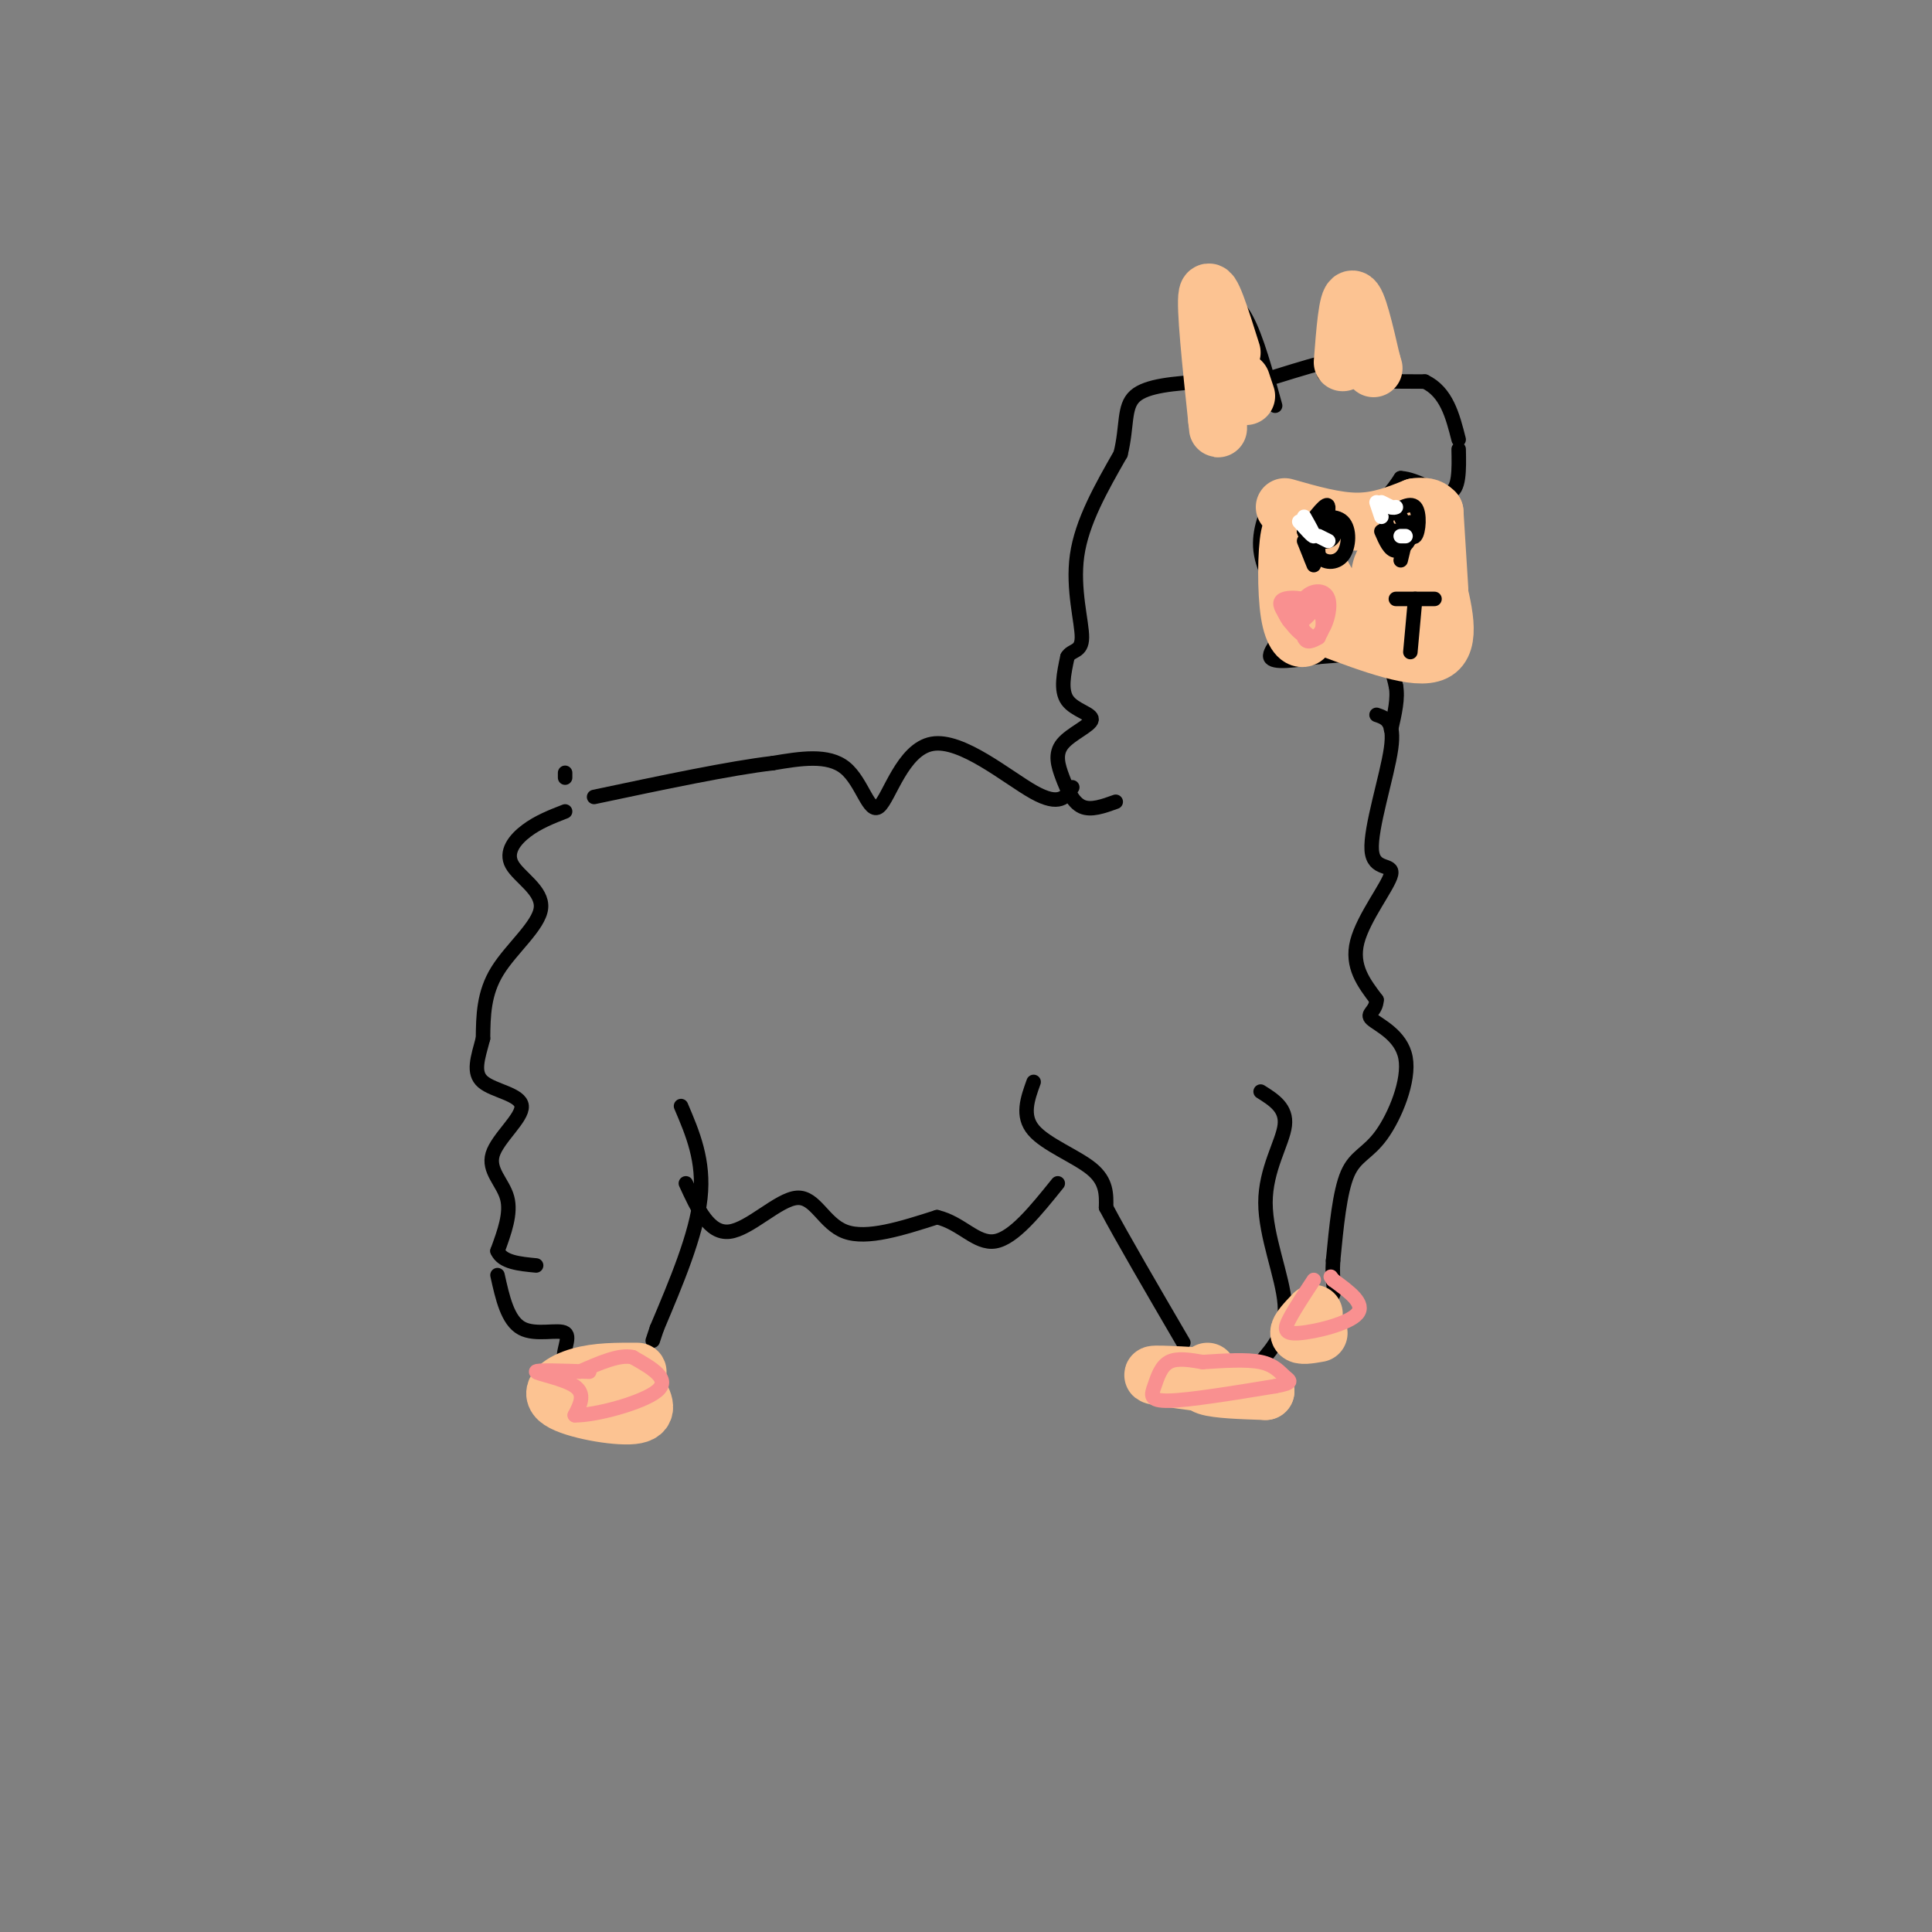 <svg viewBox='0 0 400 400' version='1.1' xmlns='http://www.w3.org/2000/svg' xmlns:xlink='http://www.w3.org/1999/xlink'><rect x="0" y="0" width="400" height="400" fill="#808080" stroke="none"/><g fill='none' stroke='rgb(0,0,0)' stroke-width='3' stroke-linecap='round' stroke-linejoin='round'><path d='M231,166c-2.565,0.926 -5.130,1.851 -7,1c-1.870,-0.851 -3.045,-3.479 -4,-6c-0.955,-2.521 -1.689,-4.933 0,-7c1.689,-2.067 5.801,-3.787 6,-5c0.199,-1.213 -3.515,-1.918 -5,-4c-1.485,-2.082 -0.743,-5.541 0,-9'/><path d='M221,136c0.845,-1.536 2.958,-0.875 3,-4c0.042,-3.125 -1.988,-10.036 -1,-17c0.988,-6.964 4.994,-13.982 9,-21'/><path d='M232,94c1.444,-5.800 0.556,-9.800 3,-12c2.444,-2.200 8.222,-2.600 14,-3'/><path d='M248,84c0.167,-9.583 0.333,-19.167 1,-23c0.667,-3.833 1.833,-1.917 3,0'/><path d='M252,61c1.533,0.311 3.867,1.089 6,5c2.133,3.911 4.067,10.956 6,18'/><path d='M264,78c5.089,-1.578 10.178,-3.156 11,-3c0.822,0.156 -2.622,2.044 0,3c2.622,0.956 11.311,0.978 20,1'/><path d='M295,79c4.500,2.167 5.750,7.083 7,12'/><path d='M264,102c6.833,1.750 13.667,3.500 18,3c4.333,-0.500 6.167,-3.250 8,-6'/><path d='M290,99c3.378,0.133 7.822,3.467 10,3c2.178,-0.467 2.089,-4.733 2,-9'/><path d='M264,102c-1.750,3.917 -3.500,7.833 -3,12c0.500,4.167 3.250,8.583 6,13'/><path d='M267,127c-0.400,4.022 -4.400,7.578 -4,9c0.400,1.422 5.200,0.711 10,0'/><path d='M273,136c4.044,-0.267 9.156,-0.933 12,0c2.844,0.933 3.422,3.467 4,6'/><path d='M289,142c0.500,2.500 -0.250,5.750 -1,9'/><path d='M285,148c1.904,0.640 3.809,1.279 3,7c-0.809,5.721 -4.330,16.523 -4,21c0.330,4.477 4.512,2.628 4,5c-0.512,2.372 -5.718,8.963 -7,14c-1.282,5.037 1.359,8.518 4,12'/><path d='M285,207c-0.086,2.518 -2.302,2.813 -1,4c1.302,1.187 6.122,3.267 7,8c0.878,4.733 -2.187,12.121 -5,16c-2.813,3.879 -5.375,4.251 -7,8c-1.625,3.749 -2.312,10.874 -3,18'/><path d='M276,261c-0.289,4.267 0.489,5.933 0,7c-0.489,1.067 -2.244,1.533 -4,2'/><path d='M222,163c-1.305,2.011 -2.609,4.022 -8,1c-5.391,-3.022 -14.868,-11.078 -21,-10c-6.132,1.078 -8.920,11.290 -11,13c-2.080,1.710 -3.451,-5.083 -7,-8c-3.549,-2.917 -9.274,-1.959 -15,-1'/><path d='M160,158c-8.667,1.000 -22.833,4.000 -37,7'/><path d='M117,160c0.000,0.000 0.000,1.000 0,1'/><path d='M117,168c-2.793,1.089 -5.585,2.179 -8,4c-2.415,1.821 -4.451,4.375 -3,7c1.451,2.625 6.391,5.322 6,9c-0.391,3.678 -6.112,8.337 -9,13c-2.888,4.663 -2.944,9.332 -3,14'/><path d='M100,215c-1.062,4.034 -2.215,7.120 0,9c2.215,1.880 7.800,2.556 8,5c0.200,2.444 -4.985,6.658 -6,10c-1.015,3.342 2.138,5.812 3,9c0.862,3.188 -0.569,7.094 -2,11'/><path d='M103,259c1.000,2.333 4.500,2.667 8,3'/><path d='M141,229c2.417,5.667 4.833,11.333 4,19c-0.833,7.667 -4.917,17.333 -9,27'/><path d='M136,275c-1.500,4.500 -0.750,2.250 0,0'/><path d='M214,224c-1.267,3.511 -2.533,7.022 0,10c2.533,2.978 8.867,5.422 12,8c3.133,2.578 3.067,5.289 3,8'/><path d='M229,250c3.167,6.000 9.583,17.000 16,28'/><path d='M261,226c2.714,1.702 5.429,3.405 5,7c-0.429,3.595 -4.000,9.083 -4,16c0.000,6.917 3.571,15.262 4,21c0.429,5.738 -2.286,8.869 -5,12'/><path d='M261,282c-0.833,2.333 -0.417,2.167 0,2'/><path d='M270,271c0.000,0.000 0.100,0.100 0.1,0.1'/><path d='M142,245c2.405,5.244 4.810,10.488 9,10c4.190,-0.488 10.167,-6.708 14,-7c3.833,-0.292 5.524,5.345 10,7c4.476,1.655 11.738,-0.673 19,-3'/><path d='M194,252c5.044,1.178 8.156,5.622 12,5c3.844,-0.622 8.422,-6.311 13,-12'/><path d='M103,264c1.042,4.702 2.083,9.405 5,11c2.917,1.595 7.708,0.083 9,1c1.292,0.917 -0.917,4.262 0,6c0.917,1.738 4.958,1.869 9,2'/><path d='M126,284c3.167,0.000 6.583,-1.000 10,-2'/></g>
<g fill='none' stroke='rgb(252,195,146)' stroke-width='12' stroke-linecap='round' stroke-linejoin='round'><path d='M266,105c5.250,1.500 10.500,3.000 15,3c4.500,0.000 8.250,-1.500 12,-3'/><path d='M293,105c2.667,-0.333 3.333,0.333 4,1'/><path d='M297,106c0.000,0.000 1.000,16.000 1,16'/><path d='M297,119c1.833,7.083 3.667,14.167 0,16c-3.667,1.833 -12.833,-1.583 -22,-5'/><path d='M275,130c-4.364,-0.276 -4.273,1.534 -5,2c-0.727,0.466 -2.273,-0.413 -3,-5c-0.727,-4.587 -0.636,-12.882 0,-16c0.636,-3.118 1.818,-1.059 3,1'/><path d='M270,112c2.141,3.601 5.994,12.103 9,15c3.006,2.897 5.167,0.189 6,-3c0.833,-3.189 0.340,-6.859 2,-8c1.660,-1.141 5.474,0.245 7,2c1.526,1.755 0.763,3.877 0,6'/><path d='M294,124c-1.500,1.167 -5.250,1.083 -9,1'/><path d='M250,284c-1.000,1.167 -2.000,2.333 0,3c2.000,0.667 7.000,0.833 12,1'/><path d='M262,288c-3.422,-0.511 -17.978,-2.289 -22,-3c-4.022,-0.711 2.489,-0.356 9,0'/><path d='M132,284c-4.179,-0.024 -8.357,-0.048 -12,1c-3.643,1.048 -6.750,3.167 -4,5c2.750,1.833 11.357,3.381 15,3c3.643,-0.381 2.321,-2.690 1,-5'/><path d='M132,288c-2.333,-0.833 -8.667,-0.417 -15,0'/><path d='M273,276c-1.917,0.333 -3.833,0.667 -4,0c-0.167,-0.667 1.417,-2.333 3,-4'/><path d='M255,73c-2.250,-7.167 -4.500,-14.333 -5,-12c-0.500,2.333 0.750,14.167 2,26'/><path d='M252,87c0.333,3.833 0.167,0.417 0,-3'/><path d='M278,75c0.500,-6.500 1.000,-13.000 2,-13c1.000,0.000 2.500,6.500 4,13'/><path d='M284,75c0.667,2.167 0.333,1.083 0,0'/><path d='M257,79c0.000,0.000 1.000,3.000 1,3'/></g>
<g fill='none' stroke='rgb(0,0,0)' stroke-width='3' stroke-linecap='round' stroke-linejoin='round'><path d='M272,112c-0.444,2.489 -0.889,4.978 0,3c0.889,-1.978 3.111,-8.422 3,-10c-0.111,-1.578 -2.556,1.711 -5,5'/><path d='M270,110c0.250,1.427 3.376,2.496 5,2c1.624,-0.496 1.745,-2.557 1,-4c-0.745,-1.443 -2.356,-2.270 -3,-1c-0.644,1.270 -0.322,4.635 0,8'/><path d='M273,115c1.037,1.652 3.628,1.783 5,0c1.372,-1.783 1.523,-5.480 0,-7c-1.523,-1.520 -4.721,-0.863 -6,0c-1.279,0.863 -0.640,1.931 0,3'/><path d='M290,107c1.133,2.400 2.267,4.800 3,4c0.733,-0.800 1.067,-4.800 0,-6c-1.067,-1.200 -3.533,0.400 -6,2'/><path d='M287,107c-0.393,1.774 1.625,5.208 3,5c1.375,-0.208 2.107,-4.060 2,-4c-0.107,0.060 -1.054,4.030 -2,8'/><path d='M289,124c0.000,0.000 8.000,0.000 8,0'/><path d='M293,124c0.000,0.000 -1.000,11.000 -1,11'/><path d='M286,110c0.867,2.000 1.733,4.000 3,4c1.267,0.000 2.933,-2.000 3,-3c0.067,-1.000 -1.467,-1.000 -3,-1'/><path d='M289,110c-0.500,-0.167 -0.250,-0.083 0,0'/><path d='M270,112c0.000,0.000 2.000,5.000 2,5'/></g>
<g fill='none' stroke='rgb(255,255,255)' stroke-width='3' stroke-linecap='round' stroke-linejoin='round'><path d='M275,112c0.000,0.000 -2.000,-1.000 -2,-1'/><path d='M291,111c0.000,0.000 -1.000,0.000 -1,0'/><path d='M285,104c0.000,0.000 1.000,3.000 1,3'/><path d='M269,108c1.417,1.583 2.833,3.167 3,3c0.167,-0.167 -0.917,-2.083 -2,-4'/><path d='M286,104c0.000,0.000 2.000,1.000 2,1'/><path d='M288,105c0.500,0.167 0.750,0.083 1,0'/></g>
<g fill='none' stroke='rgb(249,144,144)' stroke-width='3' stroke-linecap='round' stroke-linejoin='round'><path d='M266,127c0.689,1.422 1.378,2.844 3,2c1.622,-0.844 4.178,-3.956 4,-5c-0.178,-1.044 -3.089,-0.022 -6,1'/><path d='M267,125c0.032,2.062 3.112,6.718 5,7c1.888,0.282 2.585,-3.809 1,-6c-1.585,-2.191 -5.453,-2.483 -7,-2c-1.547,0.483 -0.774,1.742 0,3'/><path d='M266,127c1.097,2.056 3.841,5.695 6,5c2.159,-0.695 3.735,-5.726 3,-8c-0.735,-2.274 -3.781,-1.793 -5,0c-1.219,1.793 -0.609,4.896 0,8'/><path d='M270,132c0.500,1.333 1.750,0.667 3,0'/><path d='M122,284c-5.533,-0.200 -11.067,-0.400 -11,0c0.067,0.400 5.733,1.400 8,3c2.267,1.600 1.133,3.800 0,6'/><path d='M119,293c4.000,0.133 14.000,-2.533 17,-5c3.000,-2.467 -1.000,-4.733 -5,-7'/><path d='M131,281c-2.667,-0.667 -6.833,1.167 -11,3'/><path d='M249,282c-2.661,-0.458 -5.321,-0.917 -7,0c-1.679,0.917 -2.375,3.208 -3,5c-0.625,1.792 -1.179,3.083 3,3c4.179,-0.083 13.089,-1.542 22,-3'/><path d='M264,287c4.012,-0.738 3.042,-1.083 2,-2c-1.042,-0.917 -2.155,-2.405 -5,-3c-2.845,-0.595 -7.423,-0.298 -12,0'/><path d='M272,265c-1.952,2.964 -3.905,5.929 -5,8c-1.095,2.071 -1.333,3.250 2,3c3.333,-0.250 10.238,-1.929 12,-4c1.762,-2.071 -1.619,-4.536 -5,-7'/><path d='M276,265c-0.833,-1.167 -0.417,-0.583 0,0'/></g>
</svg>